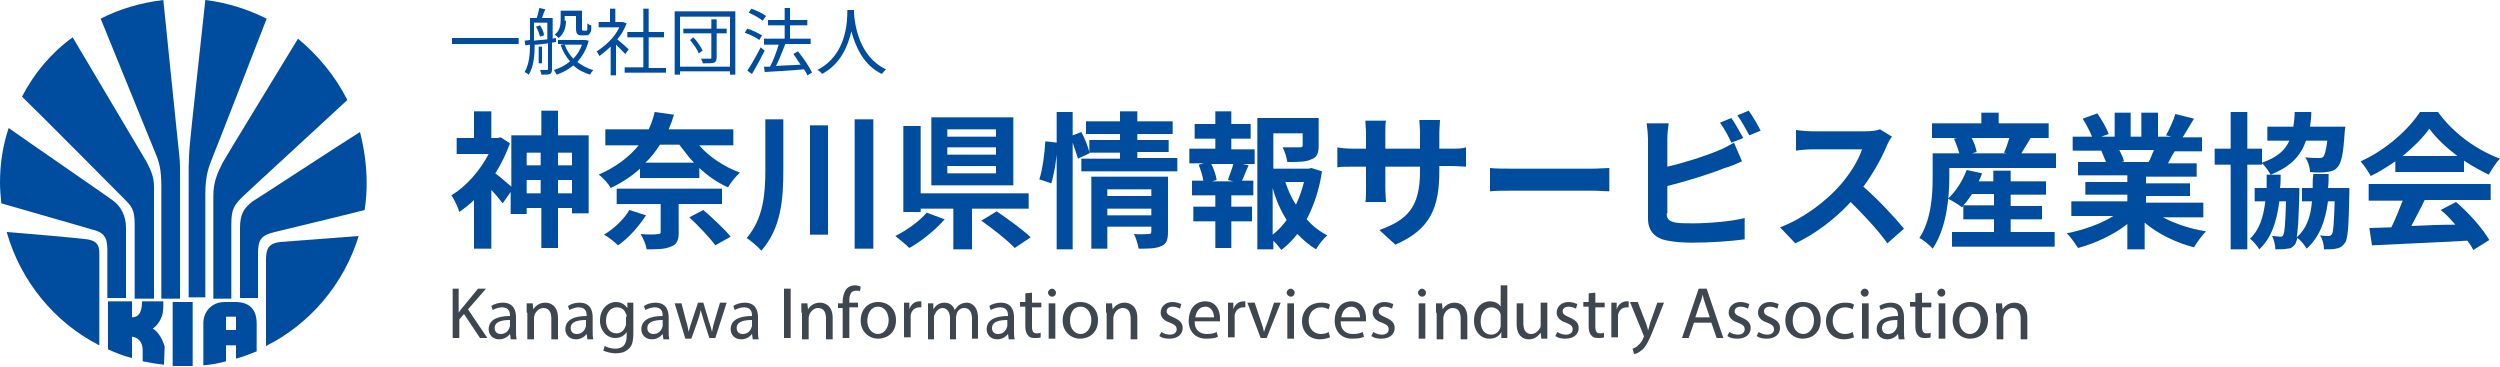 <?xml version="1.0" encoding="utf-8"?>
<!-- Generator: Adobe Illustrator 26.0.1, SVG Export Plug-In . SVG Version: 6.00 Build 0)  -->
<svg version="1.1" id="レイヤー_1" xmlns="http://www.w3.org/2000/svg" xmlns:xlink="http://www.w3.org/1999/xlink" x="0px"
	 y="0px" viewBox="0 0 375 55" style="enable-background:new 0 0 375 55;" xml:space="preserve">
<style type="text/css">
	.st0{fill:#004DA0;}
	.st1{fill:#3E464F;}
</style>
<g>
	<g>
		<path class="st0" d="M14.9,38.2c0-1,0-2-1.8-2.3c-1.4-0.2-9.5-0.9-12.1-1.1c2.1,7.4,7.2,13.6,13.9,17V38.2"/>
		<path class="st0" d="M42,36.3c-1.6,0.2-2.1,0.9-2.1,2.6v13c6.6-3.3,11.7-9.3,13.9-16.5C51.1,35.6,43.4,36.2,42,36.3"/>
		<path class="st0" d="M22.9,49.3c0.7-0.5,1.1-1.1,1.4-1.9c0.2-0.6,0.2-1.3,0.2-2.2h-3.2c0,1.1-0.2,2.4-1.5,2.4v-2.4h-3.6v7.2
			c1.1,0.5,2.3,1,3.6,1.3v-3.2c0.9,0.1,1.6,0.8,1.6,2c0,0.5,0,1.2,0,1.7c1.1,0.2,2.1,0.4,3.2,0.5c0-0.6,0.1-2.1,0.1-2.7
			C24.5,51.2,23.8,49.7,22.9,49.3"/>
		<path class="st0" d="M25.9,45.3v9.6c0.5,0,1.1,0,1.6,0c0.5,0,1,0,1.4,0v-9.6H25.9"/>
		<path class="st0" d="M35.3,45.3h-1.6c-2,0-3.2,1.5-3.2,3.2v6.3c1.2-0.1,2.3-0.3,3.4-0.6v-2.4h1.5v2c1.1-0.3,2.1-0.7,3.1-1.1v-4.2
			C38.5,46.3,37.3,45.3,35.3,45.3 M35.4,49.5h-1.5v-2h1.5V49.5z"/>
		<path class="st0" d="M16.1,44.7h2.8V34.2c0-1.9-0.8-3.2-1.8-4c-0.6-0.5-13-9-15.8-11C0.4,21.9,0,24.6,0,27.4c0,1,0.1,2.1,0.2,3.1
			c3.4,1,11.9,3.4,13.5,3.9c1.8,0.4,2.4,1.1,2.4,3V44.7"/>
		<path class="st0" d="M20.2,33.6v11.2h2.9V28c0-1.5-0.5-2.5-1.1-3.7c-0.4-0.7-9.1-15.3-11.1-18.7C7.7,7.9,5.1,11,3.3,14.5
			C6,17.1,17.9,29.1,18.6,29.8C19.7,30.9,20.2,31.4,20.2,33.6"/>
		<path class="st0" d="M24.2,28v16.8H27V25.1c0-1.2-0.2-2.6-0.3-3.6c-0.2-1.8-1.8-17.6-2.2-21.5c-3.3,0.4-6.5,1.3-9.4,2.8
			c1.3,3.2,7.7,18.9,8.1,19.9C23.9,24.3,24.2,25.4,24.2,28"/>
		<path class="st0" d="M30.8,44.7V29.2c0-3,0.5-4.1,1.2-5.9c0.4-0.9,6.6-16.9,8-20.5c-2.8-1.4-5.9-2.4-9.2-2.8
			c-0.5,4.8-2.2,20-2.3,21.4c-0.1,0.8-0.2,3-0.2,3.6v19.6H30.8"/>
		<path class="st0" d="M34.7,44.7V33.6c0-2.2,0.4-2.8,1.7-4.1c0.7-0.7,12.7-11.7,15.7-14.5c-1.8-3.6-4.4-6.7-7.4-9.2
			c-2.3,3.8-11,18-11.3,18.6C32.6,26,32,27.3,32,29.4v15.4H34.7"/>
		<path class="st0" d="M54,19.8c-3.2,2-15.4,10-16.1,10.4c-1.3,1-1.9,1.9-1.9,4v10.5h2.7V38c0-2.1,0.5-2.7,2.5-3.2
			c1.7-0.4,10-2.4,13.5-3.3c0.2-1.3,0.3-2.7,0.3-4.1C55,24.8,54.6,22.2,54,19.8"/>
	</g>
	<g>
		<path class="st0" d="M77.8,5.7v0.9h-10V5.7H77.8z"/>
		<path class="st0" d="M82.8,6.4v4c0,0.4-0.1,0.6-0.3,0.7c-0.3,0.1-0.6,0.1-1.3,0.1c0-0.2-0.1-0.5-0.2-0.7h1c0.1,0,0.2,0,0.2-0.2
			V6.5c-0.7,0.1-1.4,0.2-2,0.2c0,1.4-0.1,3.3-0.9,4.5c-0.1-0.1-0.4-0.3-0.6-0.4c0.7-1.2,0.8-2.8,0.8-4.1l-0.7,0.1l-0.1-0.7l0.8-0.1
			V2.7h1c0.2-0.5,0.3-1.1,0.4-1.5l0.9,0.2c-0.2,0.5-0.4,0.9-0.5,1.3h1.6v3.1l0.5-0.1l0,0.6L82.8,6.4z M80.1,6.1
			c0.6-0.1,1.3-0.1,2-0.2V3.4h-2V6.1z M81,3.8c0.3,0.4,0.6,1.1,0.6,1.5l-0.6,0.2c-0.1-0.4-0.3-1-0.6-1.5L81,3.8z M81.3,9.5h-0.5V7
			h0.5V9.5z M88.3,6.1c-0.3,1.3-1,2.4-1.7,3.2c0.7,0.5,1.5,1,2.4,1.2c-0.2,0.2-0.4,0.5-0.5,0.7c-0.9-0.3-1.8-0.7-2.5-1.4
			c-0.7,0.6-1.6,1.1-2.5,1.4c-0.1-0.2-0.3-0.5-0.4-0.7c0.9-0.3,1.7-0.7,2.4-1.3c-0.6-0.7-1.1-1.5-1.4-2.5l0.6-0.1h-1V6h4l0.1,0
			L88.3,6.1z M84.9,3.1c0,0.8-0.2,1.9-1.1,2.6c-0.1-0.1-0.4-0.4-0.6-0.5c0.8-0.6,0.9-1.5,0.9-2.2V1.6h3.2v2.5c0,0.2,0,0.3,0,0.4
			c0,0,0.1,0.1,0.2,0.1h0.3c0.1,0,0.2,0,0.2,0c0,0,0.1-0.1,0.1-0.2c0-0.2,0-0.5,0-0.9c0.1,0.1,0.4,0.3,0.6,0.3c0,0.4,0,0.9-0.1,1
			c-0.1,0.2-0.2,0.3-0.3,0.4c-0.1,0.1-0.3,0.1-0.5,0.1h-0.6c-0.2,0-0.4,0-0.6-0.2c-0.1-0.1-0.2-0.3-0.2-0.9V2.4h-1.7V3.1z M84.7,6.7
			C85,7.5,85.4,8.2,86,8.8c0.6-0.6,1-1.3,1.3-2.1H84.7z"/>
		<path class="st0" d="M93.8,8.1c-0.3-0.3-0.9-0.9-1.4-1.4v4.6h-0.8V7c-0.6,0.5-1.1,1-1.7,1.4c-0.1-0.2-0.3-0.6-0.4-0.7
			c1.3-0.8,2.7-2.1,3.4-3.6h-3.1V3.3h1.7v-2h0.8v2h1l0.1,0L94,3.5c-0.3,0.8-0.8,1.7-1.4,2.4c0.5,0.4,1.5,1.3,1.7,1.5L93.8,8.1z
			 M99.9,10.1v0.8h-6.2v-0.8h2.8V5.6h-2.4V4.8h2.4V1.3h0.8v3.5h2.3v0.8h-2.3v4.6H99.9z"/>
		<path class="st0" d="M110.3,1.7v9.5h-0.8v-0.5H102v0.5h-0.8V1.7H110.3z M109.5,10V2.5H102V10H109.5z M109,5h-1.5v3.6
			c0,0.4-0.1,0.7-0.4,0.8c-0.3,0.1-0.8,0.1-1.7,0.1c0-0.2-0.1-0.5-0.3-0.7c0.6,0,1.2,0,1.4,0c0.2,0,0.2,0,0.2-0.2V5h-4.2V4.3h4.2
			V2.9h0.8v1.4h1.5V5z M104,5.6c0.6,0.6,1.1,1.4,1.4,2l-0.6,0.4c-0.2-0.6-0.8-1.4-1.3-2L104,5.6z"/>
		<path class="st0" d="M113.9,6c-0.5-0.4-1.4-0.8-2.2-1.1l0.4-0.6c0.7,0.2,1.7,0.7,2.2,1L113.9,6z M114.7,7.6
			c-0.6,1.2-1.3,2.5-1.9,3.5l-0.7-0.5c0.6-0.9,1.4-2.3,2-3.5L114.7,7.6z M114.4,3.1c-0.5-0.4-1.4-0.9-2.1-1.2l0.4-0.6
			c0.8,0.3,1.7,0.7,2.2,1.1L114.4,3.1z M121.1,11.3c-0.1-0.3-0.3-0.6-0.5-0.9c-2.1,0.2-4.3,0.3-5.9,0.4l-0.1-0.8l0.9,0
			c0.5-0.9,1-2.3,1.3-3.3h-2.2V5.8h3.1v-2h-2.5V3h2.5V1.2h0.8V3h2.6v0.8h-2.6v2h3.1v0.8h-3.8c-0.4,1-0.9,2.3-1.4,3.3
			c1.1-0.1,2.4-0.1,3.7-0.2c-0.4-0.5-0.7-1.1-1.1-1.6l0.7-0.4c0.8,1,1.7,2.3,2.1,3.2L121.1,11.3z"/>
		<path class="st0" d="M128.1,1.5c0,0.1,0,0.3,0,0.5c0.1,1.5,0.7,6.5,4.8,8.4c-0.2,0.2-0.5,0.5-0.6,0.7c-2.8-1.3-4-4.2-4.6-6.4
			c-0.5,2.2-1.6,4.9-4.4,6.4c-0.1-0.2-0.4-0.5-0.7-0.6c4.5-2.3,4.5-7.5,4.5-9H128.1z"/>
	</g>
	<g>
		<path class="st0" d="M88.3,20.5v11.5h-2.5v-0.8h-2.1v6h-2.5v-6H79v0.9h-2.4v-3.3l-1.2,1.7c-0.4-0.5-1-1.3-1.7-2v8.8h-2.6V30
			c-0.7,0.7-1.5,1.3-2.2,1.8c-0.2-0.7-0.8-2-1.2-2.5c2.2-1.3,4.3-3.7,5.6-6.2h-4.8v-2.4h2.6v-4h2.6v4h0.9l0.5-0.1l1.4,0.9
			c-0.6,1.6-1.3,3.1-2.2,4.5c0.7,0.5,1.8,1.5,2.4,2v-7.7h4.5v-3.7h2.5v3.7H88.3z M79,22.9v1.9h2.1v-1.9H79z M81.1,29v-2H79v2H81.1z
			 M83.7,22.9v1.9h2.1v-1.9H83.7z M85.8,29v-2h-2.1v2H85.8z"/>
		<path class="st0" d="M104.8,21.7c1.5,1.8,3.8,3.3,6.2,4.2c-0.6,0.5-1.4,1.5-1.8,2.2c-1.6-0.7-3-1.7-4.3-2.9v1.5H96v-1.4
			c-1.2,1.1-2.7,2.1-4.4,2.9c-0.3-0.6-1.2-1.6-1.8-2c2.7-1.2,4.6-2.7,6-4.4h-5v-2.4h6.5c0.4-0.8,0.7-1.7,0.9-2.6l2.9,0.4
			c-0.2,0.7-0.5,1.5-0.8,2.2h9.7v2.4H104.8z M96.9,32.3c-1.1,1.7-2.7,3.5-4.2,4.5c-0.5-0.5-1.5-1.3-2.1-1.6c1.5-0.9,3-2.3,3.8-3.7
			L96.9,32.3z M101.8,30.7v4.2c0,1.2-0.3,1.8-1.2,2.1c-0.9,0.4-2.1,0.4-3.6,0.4c-0.1-0.7-0.5-1.6-0.9-2.3c1,0.1,2.3,0.1,2.6,0
			c0.4,0,0.4-0.1,0.4-0.4v-4.1h-6.6v-2.3h15.8v2.3H101.8z M99,21.7c-0.6,0.9-1.3,1.9-2.2,2.7h7.3c-0.8-0.8-1.5-1.8-2.2-2.7H99z
			 M105.5,31.5c1.4,1.2,3.2,2.9,4.1,4l-2.3,1.3c-0.8-1.1-2.5-2.9-3.9-4.2L105.5,31.5z"/>
		<path class="st0" d="M117.5,17.9v7.6c0,4.3-0.3,8.7-3.3,12.1c-0.5-0.6-1.6-1.5-2.2-1.9c2.5-2.9,2.8-6.6,2.8-10.2v-7.6H117.5z
			 M124.2,18.8v16.4h-2.7V18.8H124.2z M131,17.9v19.4h-2.8V17.9H131z"/>
		<path class="st0" d="M141.7,32.9c-1.4,1.6-3.5,3.3-5.3,4.3c-0.6-0.6-1.5-1.3-2.1-1.8c1.8-0.9,3.7-2.3,4.7-3.5L141.7,32.9z
			 M145.8,31.3v6.1h-2.8v-6.1h-4.9v0.5h-2.6V18.9h2.6V29h16.2v2.3H145.8z M152,27.8h-12.3V17.6H152V27.8z M149.4,19.4h-7.3v1.1h7.3
			V19.4z M149.4,22.1h-7.3v1.1h7.3V22.1z M149.4,24.9h-7.3V26h7.3V24.9z M149.5,31.7c1.6,1.1,4,2.8,5.1,3.9l-2.4,1.6
			c-1-1.1-3.3-2.9-5-4.1L149.5,31.7z"/>
		<path class="st0" d="M155.9,26.9c0.5-1.5,0.8-4,0.9-5.7l1.8,0.2c0,1.8-0.4,4.4-0.9,6.1L155.9,26.9z M176.6,23.8v1.9h-14.4v-1.9
			h5.8v-0.9h-4.6l0,0.1l-1.7,0.8c-0.2-0.6-0.5-1.6-0.8-2.4v16h-2.4V16.8h2.4v3.5l1.3-0.5c0.5,0.9,1,2.2,1.2,3V21h4.6v-0.9h-5.1v-1.9
			h5.1v-1.5h2.6v1.5h5.3v1.9h-5.3V21h4.7v1.8h-4.7v0.9H176.6z M175.2,34.8c0,1.1-0.2,1.8-1,2.1c-0.8,0.4-1.9,0.4-3.4,0.4
			c-0.1-0.6-0.4-1.6-0.7-2.2c0.9,0.1,1.9,0,2.2,0c0.3,0,0.4-0.1,0.4-0.4v-0.7h-6.6v3.3h-2.4V26.5h11.5V34.8z M166.1,28.4v1h6.6v-1
			H166.1z M172.7,32.3v-1h-6.6v1H172.7z"/>
		<path class="st0" d="M184.5,22.4h3.7v2.2h-1.8l0.9,0.2c-0.4,0.8-0.7,1.7-1,2.3h1.7v2.2h-3.3v1.7h3.1v2.2h-3.1v4h-2.4v-4h-3.3v-2.2
			h3.3v-1.7h-3.5v-2.2h1.7c-0.1-0.7-0.4-1.6-0.7-2.4l0.8-0.2h-2.2v-2.2h3.9v-1.5h-3.1v-2.2h3.1v-1.9h2.4v1.9h2.9v2.2h-2.9V22.4z
			 M184.2,27c0.2-0.7,0.6-1.6,0.8-2.4h-3.3c0.4,0.8,0.7,1.7,0.8,2.4l-0.7,0.2h3.2L184.2,27z M198.3,25.7c-0.4,2.7-1.2,5.1-2.3,7.2
			c0.9,1,1.9,1.8,3.1,2.4c-0.6,0.5-1.3,1.4-1.7,2.1c-1-0.6-1.9-1.4-2.8-2.3c-0.7,0.9-1.5,1.7-2.4,2.4c-0.3-0.4-0.7-0.9-1.2-1.4v1.3
			h-2.4V17.7h9.2v4.1c0,1.1-0.2,1.8-1.1,2.1c-0.8,0.4-2,0.4-3.6,0.4c-0.1-0.7-0.4-1.6-0.7-2.2c1.1,0,2.3,0,2.6,0
			c0.3,0,0.4-0.1,0.4-0.3V20h-4.4v5.3h5.3l0.4-0.1L198.3,25.7z M190.9,35.2c0.8-0.6,1.5-1.4,2.1-2.2c-0.9-1.4-1.6-3-2.1-4.8V35.2z
			 M192.8,27.3c0.4,1.2,0.9,2.4,1.6,3.4c0.5-1.1,0.9-2.2,1.2-3.4H192.8z"/>
		<path class="st0" d="M217.5,22.3c1.2,0,1.8,0,2.4-0.2V25c-0.5,0-1.3-0.1-2.4-0.1h-1.6v0.7c0,5.5-1.3,8.8-6.6,11.1l-2.4-2.2
			c4.2-1.5,6.1-3.4,6.1-8.8V25h-5.2v3c0,1,0.1,1.9,0.1,2.3h-3.1c0.1-0.4,0.1-1.3,0.1-2.3v-3h-1.9c-1.1,0-1.9,0-2.4,0.1v-3
			c0.4,0.1,1.3,0.2,2.4,0.2h1.9v-2.2c0-0.8-0.1-1.6-0.1-2h3.1c-0.1,0.4-0.1,1.1-0.1,2v2.2h5.2V20c0-0.9-0.1-1.6-0.1-2h3.1
			c0,0.4-0.1,1.2-0.1,2v2.3H217.5z"/>
		<path class="st0" d="M223.5,25.2c0.8,0.1,2.4,0.1,3.5,0.1h11.8c1,0,2-0.1,2.6-0.1v3.5c-0.5,0-1.7-0.1-2.6-0.1H227
			c-1.3,0-2.7,0-3.5,0.1V25.2z"/>
		<path class="st0" d="M250,32c0,0.9,0.4,1.2,1.4,1.4c0.7,0.1,1.6,0.1,2.6,0.1c2.3,0,5.9-0.3,7.7-0.8v3.2c-2.1,0.3-5.4,0.5-7.8,0.5
			c-1.4,0-2.8-0.1-3.7-0.3c-1.9-0.3-3-1.4-3-3.3v-12c0-0.5-0.1-1.6-0.2-2.3h3.3c-0.1,0.7-0.2,1.7-0.2,2.3V25
			c2.6-0.6,5.7-1.6,7.6-2.4c0.8-0.3,1.5-0.7,2.4-1.2l1.2,2.8c-0.9,0.4-1.8,0.8-2.6,1c-2.2,0.9-5.8,2-8.6,2.7V32z M259.7,21.4
			c-0.4-0.9-1.1-2.2-1.7-3l1.7-0.7c0.6,0.8,1.3,2.2,1.8,3L259.7,21.4z M262.3,16.6c0.6,0.8,1.4,2.2,1.8,3l-1.7,0.7
			c-0.5-0.9-1.2-2.2-1.8-3L262.3,16.6z"/>
		<path class="st0" d="M283.8,20.5c-0.2,0.2-0.6,0.9-0.8,1.4c-0.7,1.7-2,4.1-3.5,6.1c2.2,1.9,4.8,4.7,6.1,6.3l-2.5,2.2
			c-1.4-2-3.5-4.2-5.5-6.2c-2.3,2.5-5.3,4.8-8.3,6.2l-2.3-2.4c3.5-1.3,7-4,9-6.3c1.5-1.7,2.8-3.8,3.3-5.4H272
			c-0.9,0-2.1,0.1-2.6,0.2v-3.1c0.6,0.1,1.9,0.2,2.6,0.2h7.7c1,0,1.8-0.1,2.3-0.3L283.8,20.5z"/>
		<path class="st0" d="M308.4,23v2.2h-16v1.3c0,3.1-0.4,7.7-2.5,10.8c-0.4-0.5-1.5-1.4-2-1.6c1.8-2.7,2-6.5,2-9.1V23h4
			c-0.2-0.7-0.5-1.5-0.8-2.2l0.5-0.1h-3.8v-2.2h7.4v-1.6h2.6v1.6h7.5v2.2h-2.7c-0.5,0.8-1,1.7-1.4,2.3H308.4z M301.7,34.8h6.5v2.2
			h-15.4v-2.2h6.3v-1.9h-4.6v-2l-0.2,0.2c-0.5-0.4-1.5-1-2.1-1.3c1.2-1.1,2.2-2.7,2.8-4.3l2.3,0.5c-0.1,0.4-0.3,0.8-0.5,1.2h2.2
			v-1.6h2.6v1.6h5.3v2h-5.3v1.7h4.7v2h-4.7V34.8z M299.1,30.8v-1.7h-3.3c-0.4,0.6-0.8,1.2-1.3,1.7H299.1z M295.7,20.6
			c0.4,0.7,0.7,1.6,0.8,2.2l-0.7,0.2h5.2l-0.4-0.1c0.3-0.6,0.6-1.5,0.8-2.2H295.7z"/>
		<path class="st0" d="M323.9,32.3c1.9,1.1,4.4,2,7,2.4c-0.6,0.6-1.4,1.7-1.8,2.4c-2.7-0.7-5.4-2-7.4-3.7v4h-2.6v-3.8
			c-2,1.6-4.8,2.9-7.4,3.6c-0.4-0.6-1.1-1.7-1.7-2.2c2.5-0.5,5.1-1.4,7-2.6h-6.3v-2.2h8.4v-1h-6.3v-1.9h6.3v-1h-7.4v-2h4.2
			c-0.2-0.5-0.5-1.2-0.7-1.7l0.3,0h-4.6v-2.1h2.9c-0.3-0.8-0.9-1.9-1.4-2.7l2.2-0.8c0.6,0.9,1.4,2.2,1.7,3.1l-1.1,0.4h2v-3.6h2.4
			v3.6h1.6v-3.6h2.5v3.6h2l-0.8-0.2c0.5-0.9,1.1-2.2,1.4-3.2l2.8,0.7c-0.6,1-1.2,2-1.7,2.8h2.9v2.1h-4.1c-0.4,0.6-0.7,1.2-1,1.8h4.3
			v2h-7.6v1h6.6v1.9h-6.6v1h8.6v2.2H323.9z M317.9,22.5c0.3,0.6,0.6,1.2,0.7,1.7l-0.4,0.1h4.1c0.3-0.5,0.5-1.2,0.8-1.8H317.9z"/>
		<path class="st0" d="M352.4,28.2c0,0,0,0.6,0,0.9c-0.1,4.9-0.2,6.8-0.7,7.4c-0.4,0.5-0.7,0.7-1.3,0.8c-0.4,0.1-1.1,0.1-1.8,0.1
			c0-0.7-0.2-1.5-0.6-2.1c0.6,0.1,1,0.1,1.3,0.1c0.2,0,0.4-0.1,0.5-0.3c0.2-0.3,0.3-1.6,0.4-4.9h-1c-0.4,3-1.3,5.4-3.2,7.1
			c-0.3-0.5-0.9-1.3-1.4-1.6c-0.1,0.4-0.2,0.7-0.3,0.9c-0.4,0.5-0.7,0.7-1.2,0.7c-0.4,0.1-1.1,0.1-1.8,0.1c0-0.6-0.2-1.5-0.5-2
			c0.5,0,0.9,0.1,1.2,0.1c0.2,0,0.4,0,0.5-0.3c0.2-0.3,0.3-1.6,0.4-5h-1c-0.4,3.1-1.2,5.5-3,7.2c-0.3-0.5-0.9-1.2-1.4-1.6
			c1.4-1.3,2-3.2,2.3-5.6h-1.6v-2h1.8c0-0.6,0-1.3,0-2h0.6c-0.3-0.5-0.8-1.3-1.3-1.7v0.2h-2.2v12.7h-2.5V24.7h-2.4v-2.4h2.4v-5.5
			h2.5v5.5h2.2v2.1c2.3-0.8,3.5-1.9,4.1-3.3h-3.3V19h3.9c0.1-0.7,0.2-1.4,0.2-2.2h2.5c0,0.8-0.1,1.5-0.2,2.2h5.3l-0.1,0.9
			c-0.2,3.2-0.5,4.6-1.1,5.2c-0.4,0.5-0.9,0.6-1.6,0.7c-0.5,0.1-1.5,0.1-2.5,0c0-0.7-0.3-1.6-0.7-2.2c0.9,0.1,1.7,0.1,2,0.1
			c0.3,0,0.5,0,0.7-0.2c0.2-0.2,0.4-0.9,0.6-2.4h-3.2c-0.8,2.3-2.3,3.9-5.3,5.1h1.5c0,0.7,0,1.4-0.1,2h2.9c0,0,0,0.6,0,0.9
			c-0.1,3.5-0.2,5.5-0.4,6.5c1.5-1.3,2.1-3.1,2.3-5.4h-1.5v-2h1.6c0-0.7,0-1.4,0.1-2.1h2.3c0,0.7,0,1.4-0.1,2.1H352.4z"/>
		<path class="st0" d="M359.3,24.2c-1.2,0.8-2.4,1.6-3.7,2.2c-0.3-0.6-1-1.6-1.5-2.2c3.8-1.7,7.2-4.8,8.9-7.4h2.7
			c2.3,3.2,5.8,5.7,9.3,7c-0.7,0.7-1.2,1.6-1.7,2.4c-1.2-0.6-2.5-1.3-3.7-2.1v1.7h-10.3V24.2z M355.4,27.6h18.2V30h-9.9
			c-0.6,1.3-1.4,2.7-2,3.9c2.1-0.1,4.4-0.2,6.6-0.2c-0.7-0.8-1.4-1.6-2.2-2.2l2.3-1.2c2,1.7,4,4,5,5.7l-2.4,1.5
			c-0.2-0.4-0.5-0.9-0.9-1.4c-5.2,0.3-10.6,0.5-14.3,0.7l-0.4-2.6l3.3-0.1c0.6-1.2,1.2-2.7,1.7-4h-5.1V27.6z M368.6,23.4
			c-1.7-1.3-3.2-2.7-4.2-4.1c-0.9,1.3-2.4,2.8-4,4.1H368.6z"/>
	</g>
	<g>
		<path class="st1" d="M67.8,43.3h1v3.6h0c0.2-0.3,0.4-0.6,0.6-0.8l2.3-2.8h1.2l-2.7,3.1l2.9,4.3h-1.1l-2.4-3.6l-0.7,0.8v2.8h-1
			V43.3z"/>
		<path class="st1" d="M76.6,50.8l-0.1-0.7h0c-0.3,0.4-0.9,0.8-1.6,0.8c-1.1,0-1.6-0.8-1.6-1.5c0-1.3,1.1-2,3.2-2v-0.1
			c0-0.4-0.1-1.2-1.2-1.2c-0.5,0-1,0.2-1.4,0.4l-0.2-0.6c0.4-0.3,1.1-0.5,1.7-0.5c1.6,0,2,1.1,2,2.2v2c0,0.5,0,0.9,0.1,1.3H76.6z
			 M76.5,48c-1.1,0-2.3,0.2-2.3,1.2c0,0.6,0.4,0.9,0.9,0.9c0.7,0,1.1-0.4,1.3-0.9c0-0.1,0.1-0.2,0.1-0.3V48z"/>
		<path class="st1" d="M79,46.9c0-0.5,0-1,0-1.4h0.9l0.1,0.9h0c0.3-0.5,0.9-1,1.8-1c0.7,0,1.9,0.4,1.9,2.3v3.2h-1v-3.1
			c0-0.9-0.3-1.6-1.2-1.6c-0.6,0-1.1,0.5-1.3,1c0,0.1-0.1,0.3-0.1,0.5v3.2h-1V46.9z"/>
		<path class="st1" d="M88.1,50.8L88,50.1h0c-0.3,0.4-0.9,0.8-1.6,0.8c-1.1,0-1.6-0.8-1.6-1.5c0-1.3,1.1-2,3.2-2v-0.1
			c0-0.4-0.1-1.2-1.2-1.2c-0.5,0-1,0.2-1.4,0.4l-0.2-0.6c0.4-0.3,1.1-0.5,1.7-0.5c1.6,0,2,1.1,2,2.2v2c0,0.5,0,0.9,0.1,1.3H88.1z
			 M87.9,48c-1.1,0-2.3,0.2-2.3,1.2c0,0.6,0.4,0.9,0.9,0.9c0.7,0,1.1-0.4,1.3-0.9c0-0.1,0.1-0.2,0.1-0.3V48z"/>
		<path class="st1" d="M95,45.4c0,0.4,0,0.8,0,1.5V50c0,1.2-0.2,2-0.8,2.4c-0.5,0.5-1.3,0.6-1.9,0.6c-0.6,0-1.3-0.2-1.8-0.4l0.2-0.7
			c0.4,0.2,0.9,0.4,1.6,0.4c1,0,1.7-0.5,1.7-1.9v-0.6h0c-0.3,0.5-0.9,0.9-1.7,0.9c-1.3,0-2.3-1.1-2.3-2.6c0-1.8,1.2-2.8,2.4-2.8
			c0.9,0,1.4,0.5,1.7,0.9h0l0-0.8H95z M94,47.5c0-0.2,0-0.3-0.1-0.4c-0.2-0.6-0.6-1-1.4-1c-0.9,0-1.6,0.8-1.6,2c0,1,0.5,1.9,1.6,1.9
			c0.6,0,1.1-0.4,1.3-1c0.1-0.2,0.1-0.4,0.1-0.5V47.5z"/>
		<path class="st1" d="M99.5,50.8l-0.1-0.7h0c-0.3,0.4-0.9,0.8-1.6,0.8c-1.1,0-1.6-0.8-1.6-1.5c0-1.3,1.1-2,3.2-2v-0.1
			c0-0.4-0.1-1.2-1.2-1.2c-0.5,0-1,0.2-1.4,0.4l-0.2-0.6c0.4-0.3,1.1-0.5,1.7-0.5c1.6,0,2,1.1,2,2.2v2c0,0.5,0,0.9,0.1,1.3H99.5z
			 M99.4,48c-1.1,0-2.3,0.2-2.3,1.2c0,0.6,0.4,0.9,0.9,0.9c0.7,0,1.1-0.4,1.3-0.9c0-0.1,0.1-0.2,0.1-0.3V48z"/>
		<path class="st1" d="M102.2,45.4l0.7,2.7c0.2,0.6,0.3,1.1,0.4,1.7h0c0.1-0.5,0.3-1.1,0.5-1.7l0.9-2.7h0.8l0.8,2.7
			c0.2,0.6,0.4,1.2,0.5,1.7h0c0.1-0.5,0.2-1.1,0.4-1.7l0.8-2.7h1l-1.7,5.3h-0.9l-0.8-2.5c-0.2-0.6-0.3-1.1-0.5-1.7h0
			c-0.1,0.6-0.3,1.2-0.5,1.8l-0.9,2.5h-0.9l-1.6-5.3H102.2z"/>
		<path class="st1" d="M112.9,50.8l-0.1-0.7h0c-0.3,0.4-0.9,0.8-1.6,0.8c-1.1,0-1.6-0.8-1.6-1.5c0-1.3,1.1-2,3.2-2v-0.1
			c0-0.4-0.1-1.2-1.2-1.2c-0.5,0-1,0.2-1.4,0.4l-0.2-0.6c0.4-0.3,1.1-0.5,1.7-0.5c1.6,0,2,1.1,2,2.2v2c0,0.5,0,0.9,0.1,1.3H112.9z
			 M112.8,48c-1.1,0-2.3,0.2-2.3,1.2c0,0.6,0.4,0.9,0.9,0.9c0.7,0,1.1-0.4,1.3-0.9c0-0.1,0.1-0.2,0.1-0.3V48z"/>
		<path class="st1" d="M118.6,43.3v7.4h-1v-7.4H118.6z"/>
		<path class="st1" d="M120.2,46.9c0-0.5,0-1,0-1.4h0.9l0.1,0.9h0c0.3-0.5,0.9-1,1.8-1c0.7,0,1.9,0.4,1.9,2.3v3.2h-1v-3.1
			c0-0.9-0.3-1.6-1.2-1.6c-0.6,0-1.1,0.5-1.3,1c0,0.1-0.1,0.3-0.1,0.5v3.2h-1V46.9z"/>
		<path class="st1" d="M126.4,50.8v-4.6h-0.7v-0.7h0.7v-0.3c0-0.7,0.2-1.4,0.6-1.9c0.4-0.4,0.8-0.5,1.3-0.5c0.3,0,0.6,0.1,0.8,0.2
			l-0.1,0.7c-0.1-0.1-0.3-0.1-0.6-0.1c-0.8,0-1,0.7-1,1.5v0.3h1.3v0.7h-1.3v4.6H126.4z"/>
		<path class="st1" d="M134.4,48c0,2-1.4,2.8-2.7,2.8c-1.4,0-2.6-1.1-2.6-2.7c0-1.8,1.2-2.8,2.6-2.8C133.3,45.3,134.4,46.4,134.4,48
			z M130.1,48.1c0,1.2,0.7,2,1.6,2c0.9,0,1.6-0.9,1.6-2.1c0-0.9-0.5-2-1.6-2C130.6,46,130.1,47.1,130.1,48.1z"/>
		<path class="st1" d="M135.6,47.1c0-0.6,0-1.2,0-1.7h0.8l0,1h0c0.2-0.7,0.8-1.2,1.5-1.2c0.1,0,0.2,0,0.3,0v0.9c-0.1,0-0.2,0-0.3,0
			c-0.7,0-1.2,0.5-1.3,1.2c0,0.1,0,0.3,0,0.5v2.8h-1V47.1z"/>
		<path class="st1" d="M139.2,46.9c0-0.5,0-1,0-1.4h0.8l0,0.9h0c0.3-0.5,0.8-1,1.7-1c0.7,0,1.3,0.4,1.5,1.1h0
			c0.2-0.3,0.4-0.5,0.6-0.7c0.3-0.2,0.7-0.4,1.2-0.4c0.7,0,1.7,0.5,1.7,2.3v3.1h-0.9v-3c0-1-0.4-1.6-1.2-1.6c-0.5,0-1,0.4-1.1,0.9
			c0,0.1-0.1,0.3-0.1,0.5v3.3h-0.9v-3.2c0-0.8-0.4-1.5-1.1-1.5c-0.6,0-1,0.5-1.2,1c-0.1,0.1-0.1,0.3-0.1,0.5v3.2h-0.9V46.9z"/>
		<path class="st1" d="M151.3,50.8l-0.1-0.7h0c-0.3,0.4-0.9,0.8-1.6,0.8c-1.1,0-1.6-0.8-1.6-1.5c0-1.3,1.1-2,3.2-2v-0.1
			c0-0.4-0.1-1.2-1.2-1.2c-0.5,0-1,0.2-1.4,0.4l-0.2-0.6c0.4-0.3,1.1-0.5,1.7-0.5c1.6,0,2,1.1,2,2.2v2c0,0.5,0,0.9,0.1,1.3H151.3z
			 M151.1,48c-1.1,0-2.3,0.2-2.3,1.2c0,0.6,0.4,0.9,0.9,0.9c0.7,0,1.1-0.4,1.3-0.9c0-0.1,0.1-0.2,0.1-0.3V48z"/>
		<path class="st1" d="M154.8,43.9v1.5h1.4v0.7h-1.4V49c0,0.7,0.2,1,0.7,1c0.3,0,0.4,0,0.6-0.1l0,0.7c-0.2,0.1-0.5,0.1-0.9,0.1
			c-0.5,0-0.8-0.1-1-0.4c-0.3-0.3-0.4-0.8-0.4-1.4v-2.9H153v-0.7h0.8v-1.3L154.8,43.9z"/>
		<path class="st1" d="M158.4,43.9c0,0.3-0.2,0.6-0.6,0.6c-0.3,0-0.6-0.3-0.6-0.6c0-0.3,0.3-0.6,0.6-0.6
			C158.1,43.3,158.4,43.6,158.4,43.9z M157.3,50.8v-5.3h1v5.3H157.3z"/>
		<path class="st1" d="M164.7,48c0,2-1.4,2.8-2.7,2.8c-1.4,0-2.6-1.1-2.6-2.7c0-1.8,1.2-2.8,2.6-2.8C163.6,45.3,164.7,46.4,164.7,48
			z M160.5,48.1c0,1.2,0.7,2,1.6,2c0.9,0,1.6-0.9,1.6-2.1c0-0.9-0.5-2-1.6-2C160.9,46,160.5,47.1,160.5,48.1z"/>
		<path class="st1" d="M165.9,46.9c0-0.5,0-1,0-1.4h0.9l0.1,0.9h0c0.3-0.5,0.9-1,1.8-1c0.7,0,1.9,0.4,1.9,2.3v3.2h-1v-3.1
			c0-0.9-0.3-1.6-1.2-1.6c-0.6,0-1.1,0.5-1.3,1c0,0.1-0.1,0.3-0.1,0.5v3.2h-1V46.9z"/>
		<path class="st1" d="M174.2,49.8c0.3,0.2,0.8,0.4,1.3,0.4c0.7,0,1-0.4,1-0.8c0-0.5-0.3-0.7-1-1c-1-0.3-1.4-0.9-1.4-1.5
			c0-0.9,0.7-1.6,1.8-1.6c0.5,0,1,0.2,1.3,0.3l-0.2,0.7c-0.2-0.1-0.6-0.3-1.1-0.3c-0.6,0-0.9,0.3-0.9,0.7c0,0.4,0.3,0.6,1,0.9
			c0.9,0.4,1.4,0.8,1.4,1.6c0,0.9-0.7,1.6-2,1.6c-0.6,0-1.1-0.1-1.5-0.4L174.2,49.8z"/>
		<path class="st1" d="M179.2,48.3c0,1.3,0.9,1.8,1.8,1.8c0.7,0,1.1-0.1,1.5-0.3l0.2,0.7c-0.3,0.2-0.9,0.3-1.8,0.3
			c-1.6,0-2.6-1.1-2.6-2.7c0-1.6,0.9-2.9,2.5-2.9c1.7,0,2.2,1.5,2.2,2.5c0,0.2,0,0.4,0,0.5H179.2z M182.1,47.6
			c0-0.6-0.3-1.6-1.3-1.6c-1,0-1.4,0.9-1.5,1.6H182.1z"/>
		<path class="st1" d="M184.2,47.1c0-0.6,0-1.2,0-1.7h0.8l0,1h0c0.2-0.7,0.8-1.2,1.5-1.2c0.1,0,0.2,0,0.3,0v0.9c-0.1,0-0.2,0-0.3,0
			c-0.7,0-1.2,0.5-1.3,1.2c0,0.1,0,0.3,0,0.5v2.8h-1V47.1z"/>
		<path class="st1" d="M188.2,45.4l1,3c0.2,0.5,0.3,0.9,0.4,1.4h0c0.1-0.4,0.3-0.9,0.5-1.4l1-3h1l-2.1,5.3h-0.9l-2-5.3H188.2z"/>
		<path class="st1" d="M194.2,43.9c0,0.3-0.2,0.6-0.6,0.6c-0.3,0-0.6-0.3-0.6-0.6c0-0.3,0.3-0.6,0.6-0.6
			C193.9,43.3,194.2,43.6,194.2,43.9z M193.1,50.8v-5.3h1v5.3H193.1z"/>
		<path class="st1" d="M199.5,50.6c-0.3,0.1-0.8,0.3-1.5,0.3c-1.6,0-2.7-1.1-2.7-2.7c0-1.6,1.1-2.8,2.9-2.8c0.6,0,1.1,0.1,1.3,0.3
			l-0.2,0.7c-0.2-0.1-0.6-0.3-1.1-0.3c-1.2,0-1.9,0.9-1.9,2c0,1.2,0.8,2,1.8,2c0.5,0,0.9-0.1,1.2-0.3L199.5,50.6z"/>
		<path class="st1" d="M201.1,48.3c0,1.3,0.9,1.8,1.8,1.8c0.7,0,1.1-0.1,1.5-0.3l0.2,0.7c-0.3,0.2-0.9,0.3-1.8,0.3
			c-1.6,0-2.6-1.1-2.6-2.7c0-1.6,0.9-2.9,2.5-2.9c1.7,0,2.2,1.5,2.2,2.5c0,0.2,0,0.4,0,0.5H201.1z M204,47.6c0-0.6-0.3-1.6-1.3-1.6
			c-1,0-1.4,0.9-1.5,1.6H204z"/>
		<path class="st1" d="M206,49.8c0.3,0.2,0.8,0.4,1.3,0.4c0.7,0,1-0.4,1-0.8c0-0.5-0.3-0.7-1-1c-1-0.3-1.4-0.9-1.4-1.5
			c0-0.9,0.7-1.6,1.8-1.6c0.5,0,1,0.2,1.3,0.3l-0.2,0.7c-0.2-0.1-0.6-0.3-1.1-0.3c-0.6,0-0.9,0.3-0.9,0.7c0,0.4,0.3,0.6,1,0.9
			c0.9,0.4,1.4,0.8,1.4,1.6c0,0.9-0.7,1.6-2,1.6c-0.6,0-1.1-0.1-1.5-0.4L206,49.8z"/>
		<path class="st1" d="M213.9,43.9c0,0.3-0.2,0.6-0.6,0.6c-0.3,0-0.6-0.3-0.6-0.6c0-0.3,0.3-0.6,0.6-0.6
			C213.6,43.3,213.9,43.6,213.9,43.9z M212.8,50.8v-5.3h1v5.3H212.8z"/>
		<path class="st1" d="M215.4,46.9c0-0.5,0-1,0-1.4h0.9l0.1,0.9h0c0.3-0.5,0.9-1,1.8-1c0.7,0,1.9,0.4,1.9,2.3v3.2h-1v-3.1
			c0-0.9-0.3-1.6-1.2-1.6c-0.6,0-1.1,0.5-1.3,1c0,0.1-0.1,0.3-0.1,0.5v3.2h-1V46.9z"/>
		<path class="st1" d="M226.1,42.9v6.4c0,0.5,0,1,0,1.4h-0.9l0-0.9h0c-0.3,0.6-0.9,1-1.8,1c-1.3,0-2.3-1.1-2.3-2.7
			c0-1.8,1.1-2.9,2.4-2.9c0.8,0,1.4,0.4,1.6,0.8h0v-3.2H226.1z M225.1,47.6c0-0.1,0-0.3,0-0.4c-0.1-0.6-0.7-1.1-1.4-1.1
			c-1,0-1.6,0.9-1.6,2.1c0,1.1,0.5,2,1.6,2c0.6,0,1.2-0.4,1.4-1.2c0-0.1,0-0.3,0-0.4V47.6z"/>
		<path class="st1" d="M232.1,49.3c0,0.5,0,1,0,1.5h-0.9l-0.1-0.9h0c-0.3,0.4-0.8,1-1.8,1c-0.8,0-1.8-0.5-1.8-2.3v-3.1h1v2.9
			c0,1,0.3,1.7,1.2,1.7c0.6,0,1.1-0.5,1.3-0.9c0.1-0.1,0.1-0.3,0.1-0.5v-3.3h1V49.3z"/>
		<path class="st1" d="M233.6,49.8c0.3,0.2,0.8,0.4,1.3,0.4c0.7,0,1-0.4,1-0.8c0-0.5-0.3-0.7-1-1c-1-0.3-1.4-0.9-1.4-1.5
			c0-0.9,0.7-1.6,1.8-1.6c0.5,0,1,0.2,1.3,0.3l-0.2,0.7c-0.2-0.1-0.6-0.3-1.1-0.3c-0.6,0-0.9,0.3-0.9,0.7c0,0.4,0.3,0.6,1,0.9
			c0.9,0.4,1.4,0.8,1.4,1.6c0,0.9-0.7,1.6-2,1.6c-0.6,0-1.1-0.1-1.5-0.4L233.6,49.8z"/>
		<path class="st1" d="M239.3,43.9v1.5h1.4v0.7h-1.4V49c0,0.7,0.2,1,0.7,1c0.3,0,0.4,0,0.6-0.1l0,0.7c-0.2,0.1-0.5,0.1-0.9,0.1
			c-0.5,0-0.8-0.1-1-0.4c-0.3-0.3-0.4-0.8-0.4-1.4v-2.9h-0.8v-0.7h0.8v-1.3L239.3,43.9z"/>
		<path class="st1" d="M241.7,47.1c0-0.6,0-1.2,0-1.7h0.8l0,1h0c0.2-0.7,0.8-1.2,1.5-1.2c0.1,0,0.2,0,0.3,0v0.9c-0.1,0-0.2,0-0.3,0
			c-0.7,0-1.2,0.5-1.3,1.2c0,0.1,0,0.3,0,0.5v2.8h-1V47.1z"/>
		<path class="st1" d="M245.7,45.4l1.2,3.1c0.1,0.4,0.3,0.8,0.3,1.1h0c0.1-0.3,0.2-0.7,0.3-1.1l1.1-3.1h1l-1.5,3.8
			c-0.7,1.8-1.2,2.8-1.8,3.3c-0.5,0.4-0.9,0.6-1.2,0.6l-0.2-0.8c0.2-0.1,0.6-0.2,0.8-0.5c0.3-0.2,0.6-0.6,0.8-1.1
			c0-0.1,0.1-0.2,0.1-0.2s0-0.1-0.1-0.3l-2-4.9H245.7z"/>
		<path class="st1" d="M254.1,48.4l-0.8,2.3h-1l2.5-7.4h1.2l2.5,7.4h-1l-0.8-2.3H254.1z M256.5,47.7l-0.7-2.1
			c-0.2-0.5-0.3-0.9-0.4-1.4h0c-0.1,0.4-0.2,0.9-0.4,1.3l-0.7,2.1H256.5z"/>
		<path class="st1" d="M259.4,49.8c0.3,0.2,0.8,0.4,1.3,0.4c0.7,0,1-0.4,1-0.8c0-0.5-0.3-0.7-1-1c-1-0.3-1.4-0.9-1.4-1.5
			c0-0.9,0.7-1.6,1.8-1.6c0.5,0,1,0.2,1.3,0.3l-0.2,0.7c-0.2-0.1-0.6-0.3-1.1-0.3c-0.6,0-0.9,0.3-0.9,0.7c0,0.4,0.3,0.6,1,0.9
			c0.9,0.4,1.4,0.8,1.4,1.6c0,0.9-0.7,1.6-2,1.6c-0.6,0-1.1-0.1-1.5-0.4L259.4,49.8z"/>
		<path class="st1" d="M263.8,49.8c0.3,0.2,0.8,0.4,1.3,0.4c0.7,0,1-0.4,1-0.8c0-0.5-0.3-0.7-1-1c-1-0.3-1.4-0.9-1.4-1.5
			c0-0.9,0.7-1.6,1.8-1.6c0.5,0,1,0.2,1.3,0.3l-0.2,0.7c-0.2-0.1-0.6-0.3-1.1-0.3c-0.6,0-0.9,0.3-0.9,0.7c0,0.4,0.3,0.6,1,0.9
			c0.9,0.4,1.4,0.8,1.4,1.6c0,0.9-0.7,1.6-2,1.6c-0.6,0-1.1-0.1-1.5-0.4L263.8,49.8z"/>
		<path class="st1" d="M273.1,48c0,2-1.4,2.8-2.7,2.8c-1.4,0-2.6-1.1-2.6-2.7c0-1.8,1.2-2.8,2.6-2.8C272.1,45.3,273.1,46.4,273.1,48
			z M268.9,48.1c0,1.2,0.7,2,1.6,2c0.9,0,1.6-0.9,1.6-2.1c0-0.9-0.5-2-1.6-2C269.4,46,268.9,47.1,268.9,48.1z"/>
		<path class="st1" d="M278.1,50.6c-0.3,0.1-0.8,0.3-1.5,0.3c-1.6,0-2.7-1.1-2.7-2.7c0-1.6,1.1-2.8,2.9-2.8c0.6,0,1.1,0.1,1.3,0.3
			l-0.2,0.7c-0.2-0.1-0.6-0.3-1.1-0.3c-1.2,0-1.9,0.9-1.9,2c0,1.2,0.8,2,1.8,2c0.5,0,0.9-0.1,1.2-0.3L278.1,50.6z"/>
		<path class="st1" d="M280.3,43.9c0,0.3-0.2,0.6-0.6,0.6c-0.3,0-0.6-0.3-0.6-0.6c0-0.3,0.3-0.6,0.6-0.6
			C280.1,43.3,280.3,43.6,280.3,43.9z M279.3,50.8v-5.3h1v5.3H279.3z"/>
		<path class="st1" d="M284.8,50.8l-0.1-0.7h0c-0.3,0.4-0.9,0.8-1.6,0.8c-1.1,0-1.6-0.8-1.6-1.5c0-1.3,1.1-2,3.2-2v-0.1
			c0-0.4-0.1-1.2-1.2-1.2c-0.5,0-1,0.2-1.4,0.4l-0.2-0.6c0.4-0.3,1.1-0.5,1.7-0.5c1.6,0,2,1.1,2,2.2v2c0,0.5,0,0.9,0.1,1.3H284.8z
			 M284.6,48c-1.1,0-2.3,0.2-2.3,1.2c0,0.6,0.4,0.9,0.9,0.9c0.7,0,1.1-0.4,1.3-0.9c0-0.1,0.1-0.2,0.1-0.3V48z"/>
		<path class="st1" d="M288.3,43.9v1.5h1.4v0.7h-1.4V49c0,0.7,0.2,1,0.7,1c0.3,0,0.4,0,0.6-0.1l0,0.7c-0.2,0.1-0.5,0.1-0.9,0.1
			c-0.5,0-0.8-0.1-1-0.4c-0.3-0.3-0.4-0.8-0.4-1.4v-2.9h-0.8v-0.7h0.8v-1.3L288.3,43.9z"/>
		<path class="st1" d="M291.8,43.9c0,0.3-0.2,0.6-0.6,0.6c-0.3,0-0.6-0.3-0.6-0.6c0-0.3,0.3-0.6,0.6-0.6
			C291.6,43.3,291.8,43.6,291.8,43.9z M290.8,50.8v-5.3h1v5.3H290.8z"/>
		<path class="st1" d="M298.2,48c0,2-1.4,2.8-2.7,2.8c-1.4,0-2.6-1.1-2.6-2.7c0-1.8,1.2-2.8,2.6-2.8C297.1,45.3,298.2,46.4,298.2,48
			z M293.9,48.1c0,1.2,0.7,2,1.6,2c0.9,0,1.6-0.9,1.6-2.1c0-0.9-0.5-2-1.6-2C294.4,46,293.9,47.1,293.9,48.1z"/>
		<path class="st1" d="M299.4,46.9c0-0.5,0-1,0-1.4h0.9l0.1,0.9h0c0.3-0.5,0.9-1,1.8-1c0.7,0,1.9,0.4,1.9,2.3v3.2h-1v-3.1
			c0-0.9-0.3-1.6-1.2-1.6c-0.6,0-1.1,0.5-1.3,1c0,0.1-0.1,0.3-0.1,0.5v3.2h-1V46.9z"/>
	</g>
</g>
</svg>
